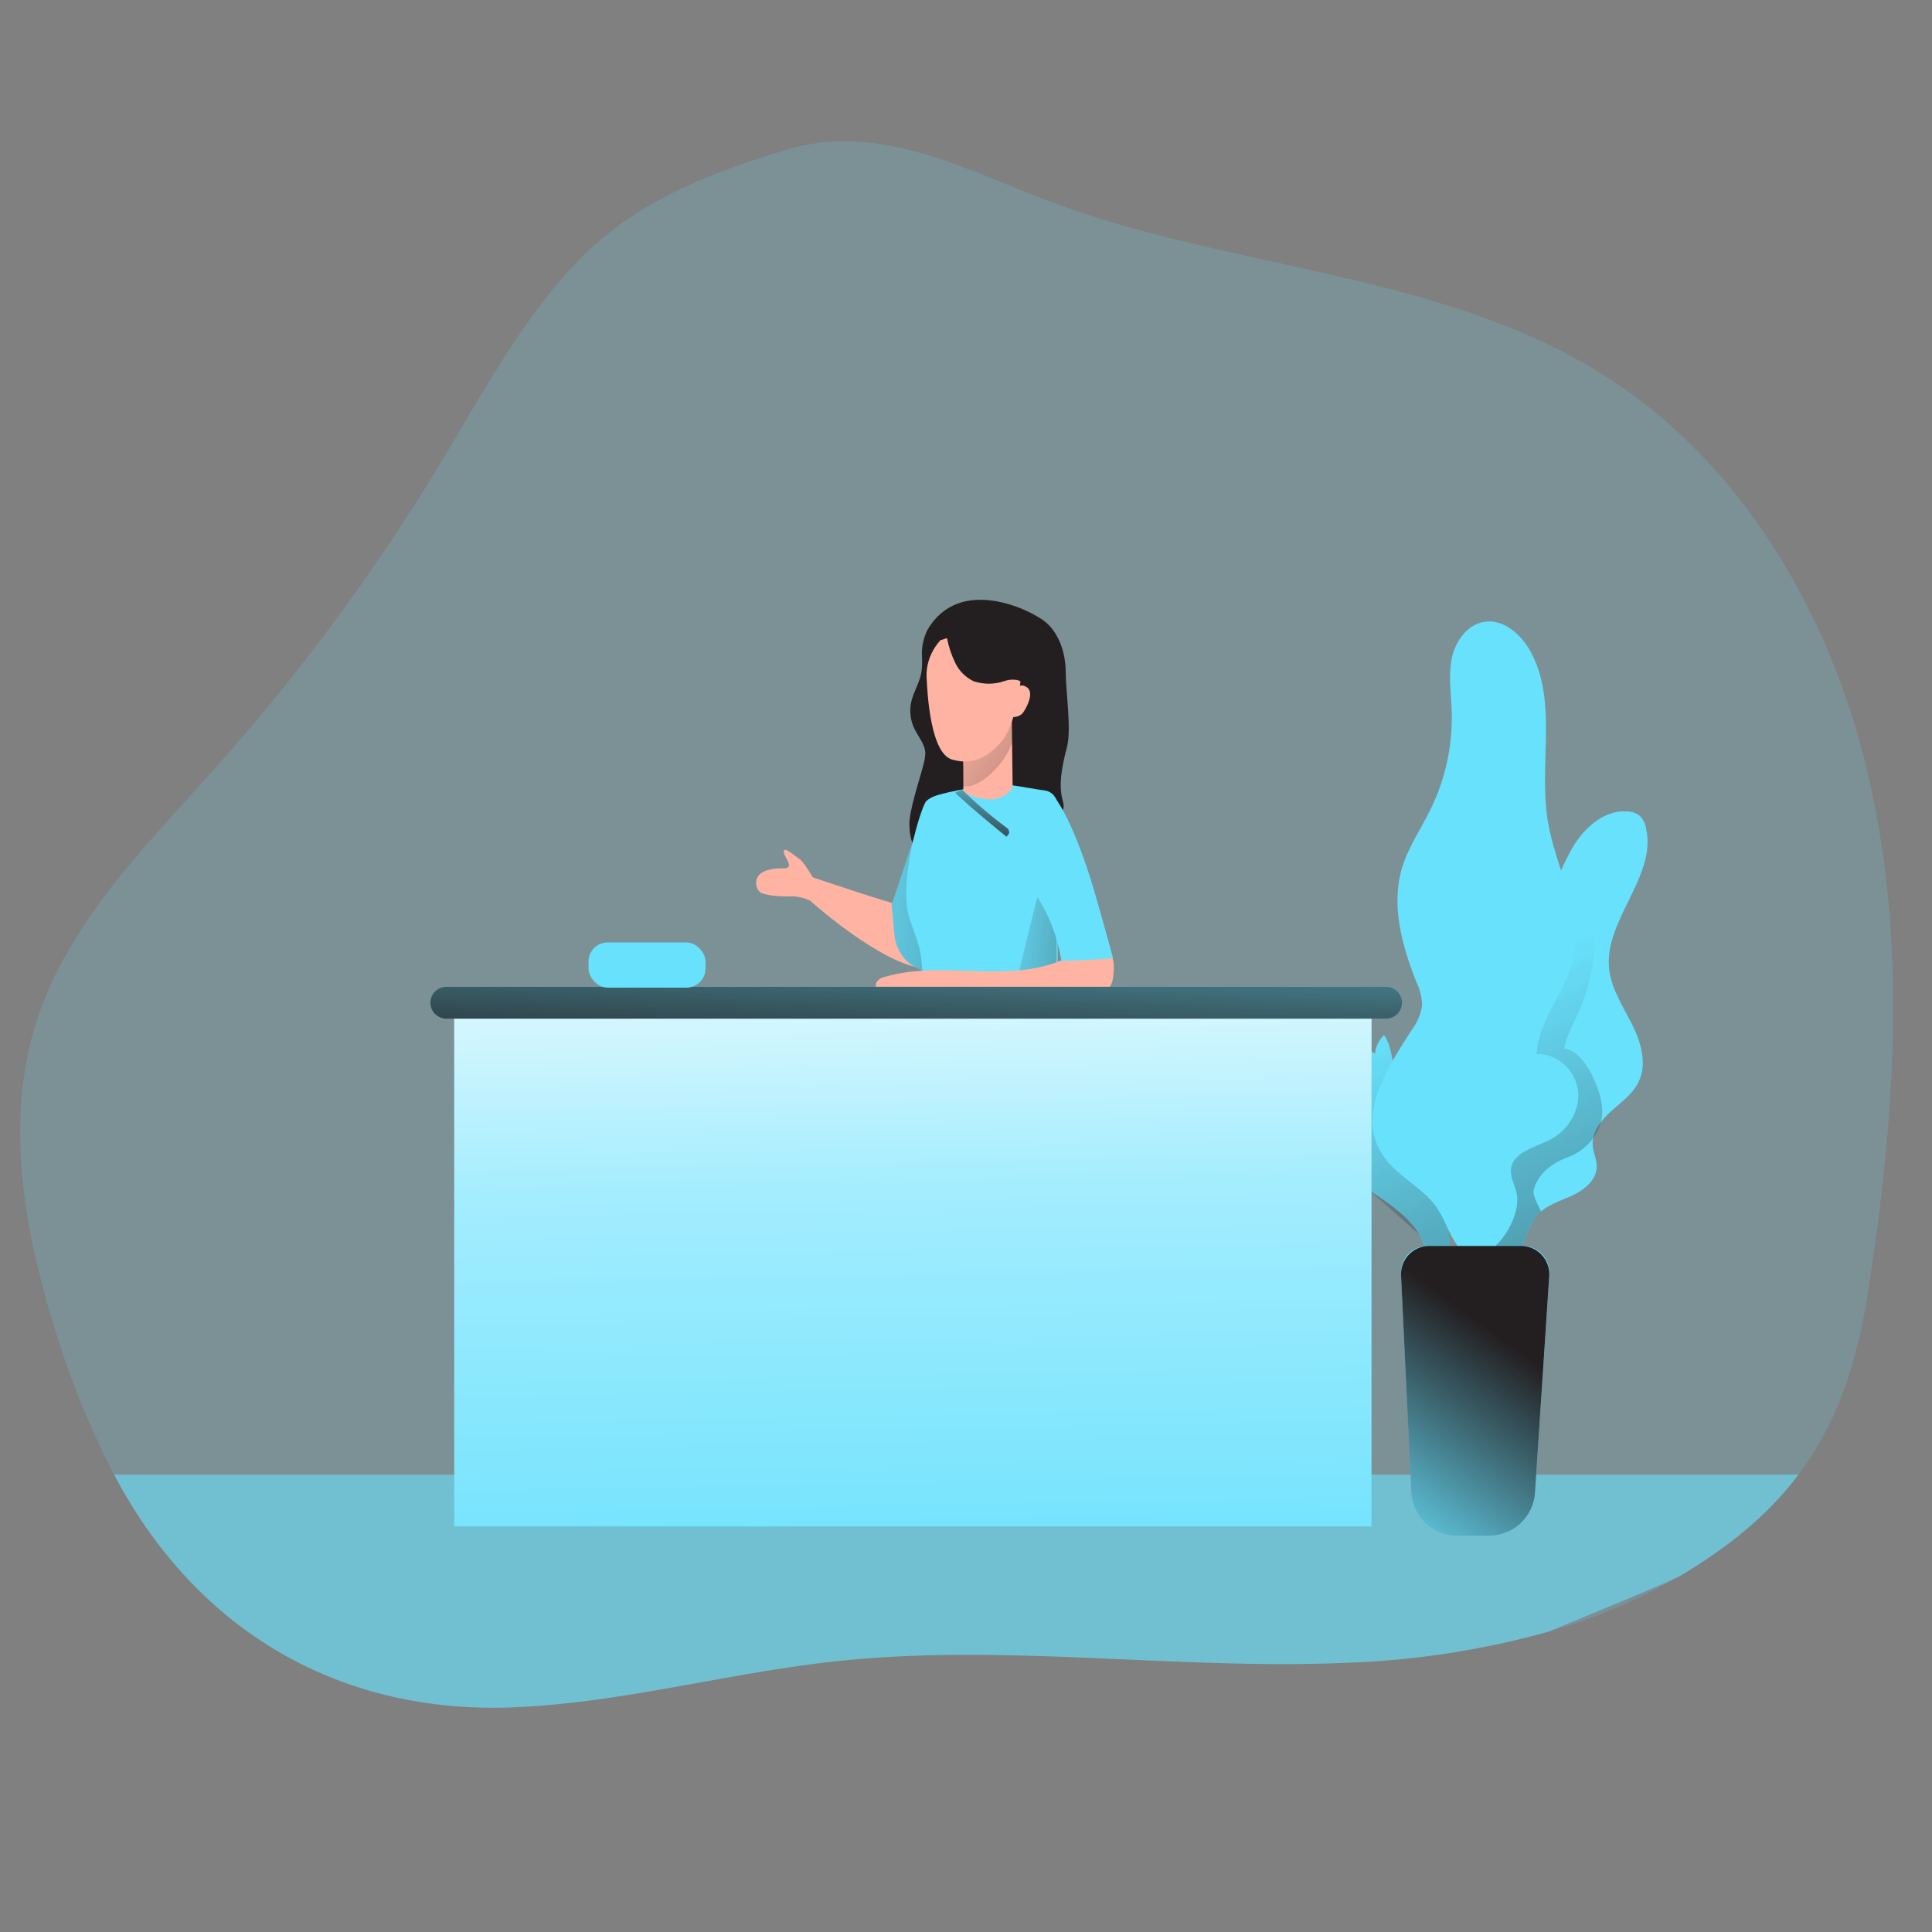 <svg transform="scale(1)" id="_0346_receptionist_1" xmlns="http://www.w3.org/2000/svg" xmlns:xlink="http://www.w3.org/1999/xlink" viewBox="0 0 500 500" class="show_show__wrapper__graphic__5Waiy "><rect x="0" y="0" width="500" height="500" fill="#808080" stroke="none"/><title>React</title><defs><style>.cls-1{opacity:.58;}.cls-1,.cls-2,.cls-3,.cls-4,.cls-5,.cls-6,.cls-7,.cls-8,.cls-9,.cls-10,.cls-11,.cls-12,.cls-13,.cls-14{stroke-width:0px;}.cls-1,.cls-3{isolation:isolate;}.cls-1,.cls-3,.cls-14{fill:#68e1fd;}.cls-2{fill:url(#linear-gradient);}.cls-3{opacity:.18;}.cls-4{fill:url(#linear-gradient-4);}.cls-5{fill:url(#linear-gradient-2);}.cls-6{fill:url(#linear-gradient-3);}.cls-7{fill:url(#linear-gradient-8);}.cls-8{fill:url(#linear-gradient-9);}.cls-9{fill:url(#linear-gradient-7);}.cls-10{fill:url(#linear-gradient-5);}.cls-11{fill:url(#linear-gradient-6);}.cls-12{fill:#231f20;}.cls-13{fill:#ffb4a3;}</style><linearGradient id="linear-gradient" x1="213.9" y1="226.67" x2="344.22" y2="240.35" gradientUnits="userSpaceOnUse"><stop offset="0" stop-color="#231f20" stop-opacity="0"></stop><stop offset="1" stop-color="#231f20"></stop></linearGradient><linearGradient id="linear-gradient-2" x1="-1034.71" y1="1782.73" x2="-1036.55" y2="1752.91" gradientTransform="translate(1289.88 1977.06) scale(1 -1)" xlink:href="#linear-gradient"></linearGradient><linearGradient id="linear-gradient-3" x1="256.16" y1="243.79" x2="321.64" y2="250.96" xlink:href="#linear-gradient"></linearGradient><linearGradient id="linear-gradient-4" x1="243.26" y1="186.29" x2="322.11" y2="241.9" xlink:href="#linear-gradient"></linearGradient><linearGradient id="linear-gradient-5" x1="346.58" y1="271.36" x2="429.65" y2="450.55" xlink:href="#linear-gradient"></linearGradient><linearGradient id="linear-gradient-6" x1="392.92" y1="249.88" x2="476" y2="429.06" xlink:href="#linear-gradient"></linearGradient><linearGradient id="linear-gradient-7" x1="-938.66" y1="1579.43" x2="-901.22" y2="1630.59" gradientTransform="translate(1289.88 1977.06) scale(1 -1)" xlink:href="#linear-gradient"></linearGradient><linearGradient id="linear-gradient-8" x1="238.13" y1="427.72" x2="234.22" y2="221.82" gradientUnits="userSpaceOnUse"><stop offset=".02" stop-color="#fff" stop-opacity="0"></stop><stop offset=".58" stop-color="#fff" stop-opacity=".39"></stop><stop offset="1" stop-color="#fff"></stop></linearGradient><linearGradient id="linear-gradient-9" x1="-1050.02" y1="1768.32" x2="-1052.77" y2="1697.68" gradientTransform="translate(1289 1979.9) scale(1 -1)" xlink:href="#linear-gradient"></linearGradient></defs><g id="background"><path class="cls-3" d="M483.56,333.71c-2.98,19.58-8.34,34.94-18.12,47.92-6.94,9.23-16.13,17.27-28.25,24.77-.94.57-1.86,1.17-2.8,1.67-10.62,6.13-21.97,10.91-33.77,14.24-17.18,4.77-34.87,7.47-52.68,8.04-43.95,1.83-88.11-5.15-131.82-.4-27.85,3.01-55.11,10.74-83.11,11.9-44.15,1.81-80.17-18.76-101.58-56.66-.32-.59-.66-1.17-.97-1.77s-.64-1.17-.96-1.78c-6.46-12.51-11.72-25.6-15.71-39.09-7.76-25.32-12.42-52.84-4.39-78.06,8.21-25.8,28.36-45.6,46.39-65.81,21.84-24.48,41.37-50.94,58.32-79.03,10.66-17.68,20.45-36.17,34.58-51.2,15.02-15.98,34.54-23.62,55.11-29.76,23.01-6.85,44.42,4.3,65.5,12.55,48.08,18.76,103.5,18.64,146.87,46.56,36.42,23.45,59.15,64.29,68.21,106.71,9.06,42.41,5.75,86.37-.81,129.21Z"></path><path class="cls-1" d="M465.45,381.63c-6.94,9.23-16.13,17.27-28.25,24.77-.94.57-1.86,1.17-2.8,1.67-4.56,2.12-9.22,4.07-13.8,5.97l-19.93,8.27c-17.18,4.77-34.87,7.47-52.68,8.04-43.95,1.83-88.11-5.15-131.82-.4-27.85,3.01-55.11,10.74-83.11,11.9-44.15,1.81-80.17-18.76-101.58-56.66-.32-.59-.66-1.17-.97-1.77s-.64-1.17-.96-1.78h435.92Z"></path></g><g id="character"><path class="cls-12" d="M275.72,194.91c-.89,3.86-1.76,8.21-.77,11.95,1.17,4.2-1.06,2.56-3.71,6.54-2.54,3.54-6.36,5.96-10.65,6.75-4.27.75-8.65.51-12.8-.7-3.41-.9-10.1,2.35-11.54-.89-.6-1.59-.9-3.27-.89-4.96-.2-3.52,2.67-11.93,3.52-15.34.32-1.03.52-2.1.59-3.18,0-2.44-1.86-4.43-2.9-6.65-.98-2.11-1.24-4.47-.75-6.74.59-2.65,2.18-5.01,2.64-7.68.17-1.31.22-2.63.16-3.95-.17-2.43.32-4.86,1.4-7.04,8.41-14.41,27.09-5.01,30.63-1.98,3.54,3.03,5.14,8.14,5.15,12.9s1.48,14.48.39,19.14c-.16.6-.26,1.21-.46,1.83Z"></path><path class="cls-13" d="M210.84,227.87s-2.76-4.85-3.95-5.58-3.29-2.73-3.92-2.27c-1.1.82,3.67,5.05-.59,4.69-.68,0-4.09,0-5.75,1.55-1.26,1.22-1.28,3.24-.06,4.49.07.07.14.13.21.2,1.11.75,4.96,1.1,7.04,1.04,2.02-.14,4.03.24,5.86,1.09"></path><path class="cls-13" d="M240.23,207.2c-1,3.11-1.72,6.3-2.16,9.53-.2,3.34-1.76,17.4-2.35,18.08s-25.73-7.88-25.73-7.88c0,0-1.52,2.15-.3,6.19,0,0,18.76,16.93,30.04,17.59,11.28.66,9.87-26.17,9.87-26.17"></path><path class="cls-14" d="M239.73,207.3l-8.99,26.91.77,7.93c.47,4.75,4.07,8.6,8.78,9.38h0l-.56-44.22Z"></path><path class="cls-2" d="M239.73,207.3l-8.99,26.91.77,7.93c.47,4.75,4.07,8.6,8.78,9.38h0l-.56-44.22Z"></path><path class="cls-14" d="M273.58,208.19c0-1.84-1.37-3.38-3.19-3.62-1.34-.18-3.17-.46-5.68-.91-6.64-1.17-9.1-.61-13.9.3-8.75,1.67-9.74,2.2-11.06,3.34s-7.45,21.11-4.35,30.49c.64,1.97,2.5,6.66,2.84,9.12,2.03,14.59-.6,35.6-.6,35.6,0,0-11.78,9.66,16.01,12.5,10.3,1.06,20.22-6.07,20.22-6.07l-.29-80.74Z"></path><path class="cls-5" d="M248.95,204.33c3.63,3.57,7.51,6.88,11.6,9.91.49.32.72.92.57,1.49l-.63.82s-8.77-7.04-13.29-11.37l1.75-.84Z"></path><polygon class="cls-6" points="273.43 218.32 273.43 273.05 260.1 266.02 268.18 233.22 273.43 218.32"></polygon><path class="cls-13" d="M283.07,257.92h-1.74l-50.19-.33c-1.07.08-2.15-.1-3.14-.53-.99-.48-1.52-1.58-1.27-2.65.49-.87,1.36-1.46,2.35-1.62,8.01-2.35,16.56-1.64,24.91-1.43,6.95.18,14.25-.07,20.74-2.84,2.99-1.17,6.17-1.75,9.38-1.7,1.85,0,2.87-.39,3.74,1.07.64,1.07.4,3.88.21,5.07-.19,1.82-1.24,3.44-2.83,4.36-.68.34-1.41.54-2.17.6Z"></path><path class="cls-14" d="M272.33,205.59s4.29,4.21,9.81,21.55c2.04,6.45,5.93,20.86,5.93,20.86,0,0-7.62.63-13.37.63-2.58-14.94-9.31-18.57-10.46-25.47s4.63-18.96,8.08-17.58Z"></path><path class="cls-13" d="M261.85,186.14l.22,17.68c-1.44,2.11-3.92,3.28-6.47,3.04-6.55-.73-6.27-2.67-6.27-2.67,0,0,0-9.81-.26-12.01"></path><path class="cls-4" d="M261.97,191.89l-.08-5.34-12.9,6.72c.09.83.27,8.06.32,10.14,3.65,1.09,11.12-5.68,12.66-11.53Z"></path><path class="cls-13" d="M264.78,168.57s-.55,17.4-5.6,23.36c-5.35,6.29-10.2,5.3-12.61,4.69-5.77-1.37-6.58-17.11-6.77-21.45-.48-11.23,15.01-21.34,24.98-6.6Z"></path><path class="cls-13" d="M262.59,179.19c.02-1.02.87-1.82,1.88-1.8.35,0,.69.12.98.31,2.58,1.17.16,5.7-.84,6.93-.77.75-1.87,1.08-2.93.87"></path><path class="cls-12" d="M245.08,165.19c.45,2.23,1.18,4.39,2.17,6.44,1.01,2.06,2.69,3.72,4.77,4.69,2.52.83,5.25.83,7.77,0,1.17-.44,2.44-.54,3.66-.28,1.11.39,2.13,1.44,3.26,1.09s1.35-1.51,1.44-2.54c.31-2.38-.09-4.8-1.17-6.94-.71-1.22-1.62-2.31-2.7-3.22-5.04-4.47-12.9-5.99-18.76-2.64-.75.43-3.14,1.84-3.14,2.85.07,2.06,2.63.27,2.7.56Z"></path></g><g id="plant"><path class="cls-14" d="M406.3,220.56c2.98-5.73,8.49-11.07,14.93-10.55,1.12.04,2.2.43,3.1,1.1.92.91,1.52,2.1,1.69,3.39,2.76,12.44-10.99,23.64-9.57,36.35.59,5.14,3.6,9.62,5.92,14.24s3.95,10.2,1.72,14.87c-1.52,3.19-4.57,5.31-7.19,7.67-2.61,2.36-5.08,5.52-4.69,9.04.16,1.76,1.03,3.41,1.03,5.18,0,3.44-3.13,6.05-6.25,7.5s-6.64,2.42-8.98,4.95c-2.56,2.77-3.12,6.81-5.01,10.07-.29.59-.74,1.1-1.29,1.45-1.36.55-2.92,0-3.64-1.28-.66-1.27-.98-2.68-.94-4.1l-1.71-31.1c-.36-6.4-.72-12.9.21-19.21,1.38-9.38,5.5-18.1,9.97-26.41,4.03-7.56,6.78-15.62,10.69-23.17Z"></path><path class="cls-14" d="M354.21,307.93c-6.4-4.27-13.24-9.59-14.22-17.21-.36-1.84.07-3.74,1.17-5.25,1.17-1.4,3.64-1.81,4.87-.42.93,1.04,1.65,3.08,2.92,2.5.87-.4.75-1.65.46-2.56-2.18-6.73-6.37-13.3-5.3-20.29.33-2.12,2.04-4.63,4.06-3.88.68.31,1.24.83,1.58,1.49,2.2,3.46,2.4,8.61,6.1,10.38.17-1.84,1-3.55,2.35-4.82,2.09,3.07,2.09,7.04,2.95,10.65,1.74,7.18,6.94,12.9,11.62,18.62s9.18,12.32,9.04,19.7c-1.68,1.36-4.62-.84-6.2.62-1.27,1.17-.23,3.26-.42,4.97-.22,1.99-2.88,3.26-4.69,2.5-1.81-.76-2.23-3.94-3.21-5.51-3.14-4.94-8.31-8.29-13.06-11.48Z"></path><path class="cls-10" d="M354.21,307.93c-6.4-4.27-13.24-9.59-14.22-17.21-.36-1.84.07-3.74,1.17-5.25,1.17-1.4,3.64-1.81,4.87-.42.93,1.04,1.65,3.08,2.92,2.5.87-.4.75-1.65.46-2.56-2.18-6.73-6.37-13.3-5.3-20.29.33-2.12,2.04-4.63,4.06-3.88.68.31,1.24.83,1.58,1.49,2.2,3.46,2.4,8.61,6.1,10.38.17-1.84,1-3.55,2.35-4.82,2.09,3.07,2.09,7.04,2.95,10.65,1.74,7.18,6.94,12.9,11.62,18.62s9.18,12.32,9.04,19.7c-1.68,1.36-4.62-.84-6.2.62-1.27,1.17-.23,3.26-.42,4.97-.22,1.99-2.88,3.26-4.69,2.5-1.81-.76-2.23-3.94-3.21-5.51"></path><path class="cls-14" d="M356.65,296.85c-4.69-10.06,2.83-21.11,8.83-30.49,1.37-1.82,2.25-3.96,2.56-6.21-.06-2.06-.55-4.09-1.45-5.95-3.74-9.38-6.65-19.86-3.75-29.56,1.62-5.42,4.92-10.15,7.41-15.24,3.86-7.89,5.74-16.61,5.45-25.4-.15-4.51-.87-9.09,0-13.51.87-4.42,3.95-8.83,8.41-9.56,4.91-.8,9.38,3.1,11.87,7.45,7.29,13.06,2.15,29.42,4.6,44.18,2.04,12.24,9.38,24.2,6.39,36.23-2.05,8.38-8.97,15.42-9.25,24,5.21-.38,10.07,4.14,10.68,9.38.61,5.24-2.63,10.42-7.27,12.79-3.94,2.01-9.58,3.19-10.06,7.59-.25,2.25,1.17,4.34,1.54,6.58,1.29,7.81-9.38,21.58-15.37,13.33-3.01-4.12-3.52-8.56-7.56-12.51-4.44-4.41-10.27-7.2-13-13.11Z"></path><path class="cls-11" d="M414.68,287.67c0,.96-.14,1.91-.4,2.83-.4,1.44-1.06,2.8-1.95,4.01-1.62,2.26-3.88,3.98-6.48,4.94-4.15,1.49-7.9,4.32-8.95,8.6-.26,1.08.8,3.25,1.93,5.45-.29.26-.57.53-.84.81-2.56,2.77-3.12,6.8-5.01,10.07-.3.59-.74,1.09-1.29,1.45-1.36.55-2.92,0-3.64-1.28-.43-.71-.7-1.51-.79-2.35,3.45-3.35,5.98-9.02,5.3-13.06-.36-2.24-1.77-4.33-1.52-6.59.49-4.39,6.12-5.57,10.06-7.57,4.69-2.35,7.89-7.6,7.28-12.79s-5.49-9.7-10.69-9.38c.28-8.62,7.21-15.58,9.3-23.96,1.96-7.84-.49-15.65-2.99-23.53.72-1.59,1.49-3.17,2.29-4.69,1.85-3.77,4.76-6.92,8.36-9.08-1.74,4.43-2.9,8.85-2.44,13.19,3.44,33.09-6.03,38.14-7.4,46.67,5.22.23,9.91,11,9.86,16.26Z"></path><path class="cls-14" d="M385.29,397.45h-8.06c-6.41,0-11.68-5.03-11.98-11.43l-2.67-56.42c-.19-3.75,2.7-6.94,6.45-7.13.12,0,.23,0,.35,0h24.8c3.76,0,6.81,3.05,6.82,6.81,0,.15,0,.3-.01.45l-3.72,56.53c-.42,6.3-5.65,11.21-11.97,11.21Z"></path><path class="cls-9" d="M385.33,397.45h-8.15c-6.38,0-11.64-5.01-11.94-11.39l-2.65-55.98c-.19-4.02,2.92-7.44,6.95-7.63.11,0,.22,0,.34,0h23.79c4.03,0,7.29,3.27,7.29,7.3,0,.16,0,.32-.02.47l-3.68,56.06c-.41,6.28-5.63,11.16-11.93,11.16Z"></path></g><g id="desk"><rect class="cls-14" x="117.56" y="262.93" width="237.38" height="132.1"></rect><rect class="cls-7" x="117.56" y="262.93" width="237.38" height="132.1"></rect><path class="cls-14" d="M115.5,255.37h243.23c2.28,0,4.13,1.85,4.13,4.13h0c0,2.28-1.85,4.13-4.13,4.13H115.5c-2.28,0-4.13-1.85-4.13-4.13h0c0-2.28,1.85-4.13,4.13-4.13Z"></path><path class="cls-8" d="M115.5,255.37h243.23c2.28,0,4.13,1.85,4.13,4.13h0c0,2.28-1.85,4.13-4.13,4.13H115.5c-2.28,0-4.13-1.85-4.13-4.13h0c0-2.28,1.85-4.13,4.13-4.13Z"></path><rect class="cls-14" x="152.31" y="243.9" width="30.28" height="11.7" rx="4.95" ry="4.95"></rect></g></svg>